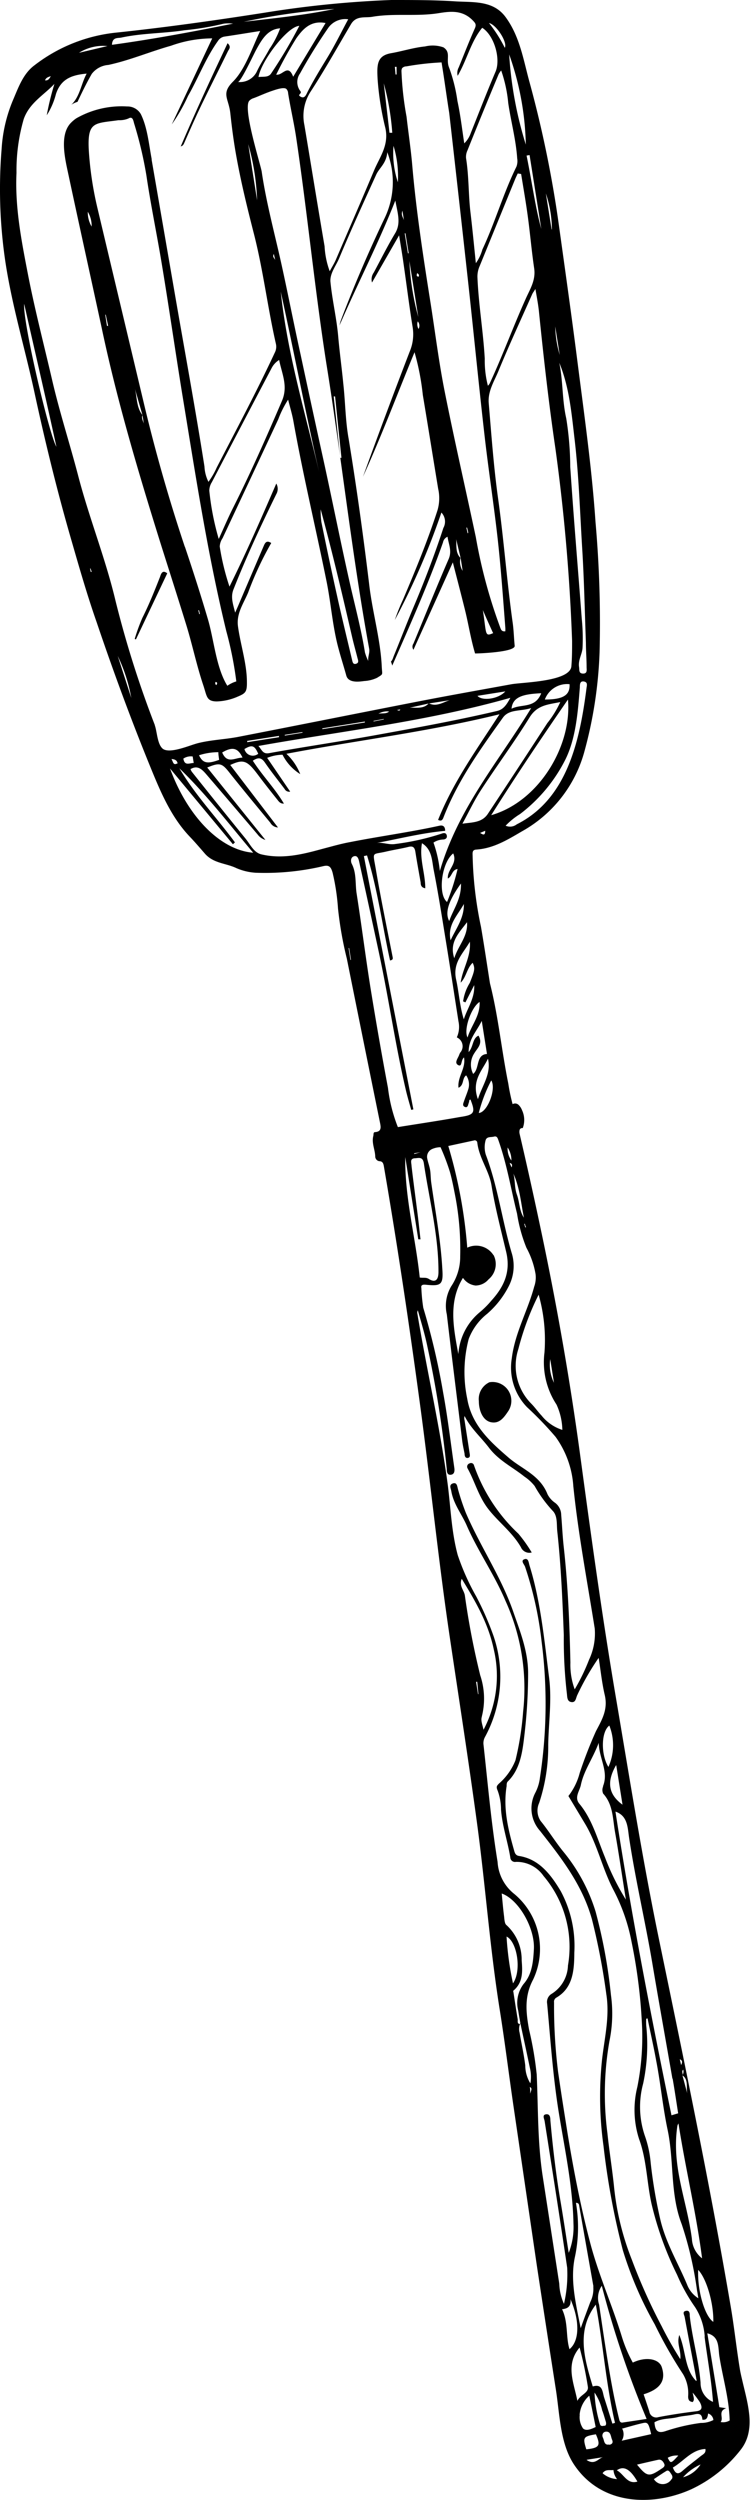 <svg xmlns="http://www.w3.org/2000/svg" viewBox="0 0 97.72 325.72"><g id="Layer_2" data-name="Layer 2"><g id="_ÎÓÈ_1" data-name="—ÎÓÈ 1"><path d="M69,10.73c-.8-2.89-1.26-6-3.16-8.55C64.2,0,61.59.33,59.22.17,56.49,0,53.76,0,51,0a134.21,134.21,0,0,0-16.5,1.65c-6.41,1-12.83,1.91-19.28,2.59A20.88,20.88,0,0,0,4.5,8.5C3,9.61,2.4,11.4,1.66,13.12a19.38,19.38,0,0,0-1.45,6.3A64.48,64.48,0,0,0,.7,34.11c.88,5.81,2.59,11.43,3.82,17.16,1.41,6.52,3,13,4.87,19.42,1,3.47,2,6.94,3.19,10.34,2.15,6.36,4.47,12.67,7,18.87,1.31,3.21,2.69,6.51,5.1,9.06.69.72,1.34,1.48,2,2.24,1.08,1.25,2.6,1.25,3.93,1.82a7.43,7.43,0,0,0,2.73.69,33.15,33.15,0,0,0,8.78-.86c.74-.18,1,.07,1.22.87a28.49,28.49,0,0,1,.7,4.65,47.79,47.79,0,0,0,1.15,6.53q2.13,10.6,4.29,21.22c.13.64.32,1.31-.6,1.38-.27,0-.19.31-.24.5-.24.91.22,1.76.25,2.65a.63.63,0,0,0,.52.64c.53,0,.56.43.63.81,1.77,10.32,3.31,20.68,4.71,31.06,1.37,10.17,2.39,20.37,3.91,30.53,1.19,8,2.42,15.92,3.5,23.9s1.65,16,2.91,24c.7,4.34,1.23,8.71,1.87,13.06q1.5,10.24,3,20.48,1.23,8.14,2.5,16.29c.49,3.17.55,7,2.37,9.71,3.55,5.32,10.24,5.44,15.22,3.21a17.58,17.58,0,0,0,6.45-5.13c2.09-2.62.92-6.06.22-9.13-.12-.51-.24-1-.32-1.54-.44-2.69-.72-5.39-1.18-8.07-2.71-15.91-6-31.64-9.26-47.42-2.21-10.63-3.91-21.4-5.73-32.1-1.76-10.38-3.19-20.81-4.6-31.23-1.38-10.2-3.15-20.2-5.3-30.27q-1.24-5.85-2.6-11.69a1.11,1.11,0,0,1,0-.57.35.35,0,0,1,.4-.21,3,3,0,0,0-.1-2.35,1.84,1.84,0,0,0-.47-.7.64.64,0,0,0-.75-.07,24.35,24.35,0,0,1-.56-2.67c-.88-4.34-1.3-8.77-2.39-13.07-.39-2.46-.75-4.92-1.17-7.36a49.38,49.38,0,0,1-1.09-9.21c0-.38-.1-.82.46-.86,2.2-.14,4-1.22,5.92-2.35A17,17,0,0,0,76.12,98a56.09,56.09,0,0,0,2-13A150,150,0,0,0,77.59,68c-.47-6.93-1.45-13.82-2.33-20.71-.75-5.89-1.58-11.77-2.4-17.66A147.45,147.45,0,0,0,69,10.73ZM89.61,273l-.69-2.6C89.81,271,89.31,272.14,89.61,273Zm-.68-2.61c.08-.23-.17-.52.09-.74A.94.94,0,0,1,88.93,270.37Zm-.18-1.32-.18-.78C88.92,268.46,88.93,268.66,88.75,269.05ZM66.34,7.09a37.27,37.27,0,0,1,2.17,11.75A49.87,49.87,0,0,1,66.34,7.09Zm2.27,13.18L69,20.2l1.53,9.63C69.76,27.08,69.3,23.65,68.61,20.27Zm3.73,22.26.59,3.72A14.23,14.23,0,0,1,72.34,42.53ZM65.77,6.23A18,18,0,0,0,63.71,3C64.69,3.21,66.16,5.54,65.77,6.23ZM62,70c-1.35-6.37-2.81-12.71-4.08-19.09-.74-3.74-1.21-7.54-1.8-11.3-.95-6-1.88-12-2.4-18-.18-2.15-.51-4.28-.75-6.41a41,41,0,0,1-.66-5.9.82.82,0,0,1,.08-.41.71.71,0,0,1,.55-.24,35.83,35.83,0,0,1,4.59-.52c.36,2.16.65,4.39,1,6.58Q59.78,25.71,61,36.8c.73,6.67,1.38,13.36,2.14,20,.51,4.46,1.2,8.91,1.7,13.37.43,3.86.7,7.73,1,11.6a4,4,0,0,1,0,.48c-.52.07-.58-.28-.7-.59A66.87,66.87,0,0,1,62,70Zm2.27,12.48c-1.15.52-.86.13-1.36-3C63.38,80.59,63.8,81.5,64.23,82.45ZM61,69.43l-.07.06c-.06-.25-.11-.5-.17-.75l.1,0C60.91,69,61,69.19,61,69.43ZM51.54,9.71l-.09-1h.22c0,.35,0,.69,0,1Zm11.62,37c-.2-3.52-.8-7-.95-10.52a3.32,3.32,0,0,1,.29-1.53l4.64-11.37c.1-.23.21-.46.32-.69l.44.07c.3,1.87.63,3.73.88,5.61.3,2.22.49,4.47.82,6.69.23,1.57-.58,2.76-1.12,4-1.64,3.64-3,7.39-4.68,11a1.4,1.4,0,0,1-.23.29A13.17,13.17,0,0,1,63.16,46.74Zm4.23-26.06a2.1,2.1,0,0,1-.1,1.06C65.57,25.2,64.5,29,62.85,32.51A5.75,5.75,0,0,1,62,34.29c-.24-2.33-.45-4.52-.71-6.7s-.19-4.67-.57-7a2,2,0,0,1,.19-1q2-5,4.06-9.92a3.22,3.22,0,0,1,.33-.49,17.91,17.91,0,0,1,.92,4.25C66.57,15.83,67.23,18.21,67.39,20.68ZM48.5,2.19c2.89-.5,5.84,0,8.75-.49,1.46-.23,3-.4,4.32.93.37.38.53.55.29,1.09-.74,1.66-1.4,3.37-2.09,5.06a1.52,1.52,0,0,0-.14,1.1c1.22-2.09,1.73-4.49,3.2-6.26,1.57,1,2.44,4.05,1.74,5.71-1.12,2.63-2.15,5.3-3.23,8a3.46,3.46,0,0,1-.85,1.35C60.2,16.8,60,15,59.6,13.16a20.91,20.91,0,0,0-1.07-4.31c-.48-1.12.28-2-.75-2.68a4.22,4.22,0,0,0-2.39-.12c-1.51.15-2.94.62-4.43.88-1.9.33-1.85,1.57-1.76,3.4a37.51,37.51,0,0,0,1,6.31c.52,2.26-.72,3.8-1.45,5.54-1.64,3.92-3.34,7.8-5,11.68-.21.48-.49.92-.79,1.48a11,11,0,0,1-.67-3.26c-.9-5.26-1.75-10.53-2.63-15.79a5.8,5.8,0,0,1,.83-4.38C42.33,9.08,44,6.09,45.74,3.14,46.42,2,47.56,2.35,48.5,2.19Zm6,33.86c-.34-.09-.16-.27-.16-.47C54.6,35.73,54.63,35.87,54.54,36.05ZM53.34,34l1.16,7.3A33.37,33.37,0,0,1,53.34,34Zm1.2,8.87a1.22,1.22,0,0,1-.11-1A.86.86,0,0,1,54.54,42.85ZM53.15,33l-.42-2.6h.1L53.25,33Zm-.71-5.52.19,1.21C52.48,28.24,52.23,28,52.44,27.44Zm-.6-3.73A12.07,12.07,0,0,1,51.27,19,13.52,13.52,0,0,1,51.84,23.71Zm7.58,46.45.6,2.51C59.28,72,59.53,71,59.42,70.16Zm.6,2.51.26,1.67A2.23,2.23,0,0,1,60,72.67ZM51.11,17.3l-.36,0L50,10.85A33.18,33.18,0,0,1,51.11,17.3ZM45.37,2.51c-.95,1.77-1.77,3.44-2.72,5S40.86,10.44,40.06,12c-.21.42-.42,1-1.06.48-.12-.23.41-.31.1-.66a1.93,1.93,0,0,1,0-2.26,69.2,69.2,0,0,1,3.72-6A2.73,2.73,0,0,1,45.37,2.51ZM42.52,47.35c2,12.38,3.32,24.84,5.58,37.17.1.56-.18,1-.12,1.6A6.51,6.51,0,0,1,47.55,85c-.46-2.84-1.18-5.61-1.83-8.41C44.45,71,43.36,65.48,42.16,60q-1.52-6.91-3-13.83c-.86-3.89-1.62-7.81-2.48-11.71s-2-8.08-2.59-12.15c-.29-1.39-2.51-8.38-1.58-9.21A1.32,1.32,0,0,1,33,12.8c.38-.11,1.53-.66,2.57-1,.78-.27,1.49-.43,1.74-.21a.84.84,0,0,1,.23.56c.32,2,.77,3.88,1.06,5.84C40.05,27.75,41,37.6,42.52,47.35Zm1.14,4.3q.41,4,.83,8l-.16,0c-.28-2.66-.57-5.32-.85-8ZM36.58,38c1.72,7.82,3.22,15.7,5,23.51C39.74,53.69,37.43,46,36.58,38Zm-.9-4.9c.06.27.1.44.18.76C35.67,33.56,35.49,33.44,35.68,33.08Zm6.1,33.26C43.32,72,44.6,77.47,45.88,83c.21.92.47,1.82.7,2.74.07.27.23.61-.18.74s-.46-.23-.53-.51c-.65-2.75-1.32-5.48-1.93-8.24-.72-3.22-1.4-6.45-2.06-9.68A10.44,10.44,0,0,1,41.78,66.34ZM31,10.68c.38,0,2.09-3.67,2.35-4.14.75-1.38,1.52-2.74,3.15-2.85a12,12,0,0,1-1.4,2.7c-.53,1-1.18,1.93-1.67,3A2.45,2.45,0,0,1,31,10.68ZM33.5,26.1l-1.16-7.32A30.29,30.29,0,0,1,33.5,26.1ZM39,3.37A63.21,63.21,0,0,1,35.3,9.61c-.38.51-1,.34-1.62.43C34,8,37.44,3.44,39,3.37Zm-3,6.33A52.24,52.24,0,0,1,38.6,5c.84-1.19,1.88-2.38,3.82-2L38.2,10C37.5,8.17,36.77,10,35.92,9.7Zm7.55-8.53C39.6,2,35.67,2.38,31.76,2.84A84.23,84.23,0,0,1,43.47,1.17ZM15.84,4.89c2.7-.58,5.49-.53,8.21-.95a35.63,35.63,0,0,0,5.11-.86,5,5,0,0,1,1.21,0C25,4.16,19.83,5.12,14.59,5.84,14.63,4.79,15.37,5,15.84,4.89ZM14,6l-3.71.88A5.92,5.92,0,0,1,14,6ZM6.62,9.92c-.2.36-.35.6-.75.55C6,10.11,6.25,10.05,6.62,9.92ZM3.15,39.59C4.55,45.8,6,52,7.35,58.21,6.4,56.62,2.93,41.82,3.15,39.59Zm8.67,34.92-.09-.44.07,0,.15.44Zm3.52,10.95a21.42,21.42,0,0,1,1.77,5.48Zm4.83,9a134.53,134.53,0,0,1-5.11-16.15C13.75,72.77,11.62,67.5,10.19,62c-1.08-4.14-2.4-8.21-3.37-12.37-1.08-4.67-2.29-9.3-3.2-14-.84-4.35-1.68-8.65-1.47-13.11a24,24,0,0,1,.94-7c.75-2.12,2.59-3.1,4-4.59a37.08,37.08,0,0,0-1,4.09,9.5,9.5,0,0,0,1.2-2.77c.66-2,2.09-2.48,4-2.66-.74,1.39-.88,3-2,4.06a3,3,0,0,1,.81-.38l0,0c.58-1.23,1.18-2.47,1.86-3.65a3,3,0,0,1,2.16-1.16c2.79-.6,5.42-1.73,8.16-2.5A16,16,0,0,1,27.65,5L22.38,16.21A22.66,22.66,0,0,0,24.5,12.5c1.35-2.36,2.34-5,3.91-7.18a1.23,1.23,0,0,1,.88-.56c1.44-.21,2.87-.45,4.61-.72-1,2.08-1.95,5-3.54,6.59s-.56,2.18-.35,4.13.44,3.7.77,5.53c.62,3.47,1.46,6.88,2.33,10.28,1.19,4.69,1.76,9.49,2.83,14.19a1.67,1.67,0,0,1-.13,1.17c-2.37,5.09-5,10-7.58,15a9.94,9.94,0,0,1-1.07,1.85,5,5,0,0,1-.52-2c-1.19-7.56-2.58-15.08-3.88-22.61-1-5.79-2-11.57-3-17.34l0-.12c-.36-1.89-.55-4.1-1.41-5.84a2,2,0,0,0-1.79-1,11.91,11.91,0,0,0-6.61,1.54,4.48,4.48,0,0,0-.81.7c-1.39,1.6-.66,4.61-.24,6.57,1.42,6.65,2.89,13.3,4.33,19.95C15.22,52.1,18,61.44,20.9,70.73c1.12,3.55,2.26,7.1,3.36,10.66.8,2.59,1.35,5.27,2.21,7.84.5,1.48.4,2.13,1.74,2.16A7.29,7.29,0,0,0,31,90.75c1-.42,1.19-.62,1.17-1.89,0-2.38-.83-4.84-1.16-7.23-.24-1.7.73-3,1.33-4.45a42.89,42.89,0,0,1,3-6.43c-.63-.42-.82,0-1,.43Q32.67,75.07,31,79l-.36.82c-.28-1.12-.61-2-.23-3C32.09,72.57,34,68.46,36,64.38A1.39,1.39,0,0,0,36,63c-2,4.62-3.91,9-6.1,13.43a31.64,31.64,0,0,1-1.27-5.22A2.12,2.12,0,0,1,29,70.12c2.42-5.17,4.85-10.32,7.26-15.5a13.22,13.22,0,0,1,1.28-2.55c.25,1,.53,1.91.69,2.81,1.25,7,2.91,13.91,4.32,20.88.59,2.92.78,5.91,1.57,8.79.31,1.16.68,2.31,1,3.47.28,1,1.67.8,2.34.71a4.52,4.52,0,0,0,1.67-.42c.86-.54.66-.32.61-1.48-.16-3.47-1.21-7.08-1.62-10.54-.77-6.39-1.65-12.75-2.69-19.1C45,54.83,45,52.42,44.73,50c-.2-2.08-.49-4.15-.67-6.23-.21-2.35-.77-4.65-1-7-.12-1.12.7-2.1,1.13-3.12,1.53-3.66,3.18-7.27,4.82-10.88.41-.91,1.33-1.46,1.45-2.94a10.88,10.88,0,0,1-.32,8.54c-2.08,4.36-4,8.81-5.73,13.38-.08.21-.12.44-.18.66,2.32-5.37,5-10.52,7.28-16.28.3,1.67.75,2.91,0,4.22-1,1.66-1.88,3.43-2.81,5.16a1.52,1.52,0,0,0-.23,1.3L52,30.66c.22,1.39.42,2.54.58,3.7.4,2.76.74,5.54,1.19,8.3a5.8,5.8,0,0,1-.39,3.15q-3.12,8.11-6.09,16.31c2.42-5.31,4.48-10.8,6.72-16.23a32.39,32.39,0,0,1,1.08,5.57c.68,4.07,1.33,8.15,2,12.22A5.57,5.57,0,0,1,57,66.49c-1.29,4-2.87,7.81-4.49,11.63a26.84,26.84,0,0,0-1.07,2.66,94.2,94.2,0,0,0,6.07-14,1.7,1.7,0,0,1,.26,2C56.59,72.4,55.2,76,53.73,79.46c-.83,2-1.6,4-2.42,6-.1.24-.17.57-.37.72.06.19.12.38.19.57,0,0,0,0,0-.08,2.31-5.28,4.67-10.54,6.59-16a1,1,0,0,1,.59-.74c.14,1,.61,1.84.14,2.92-1.58,3.64-3.06,7.34-4.58,11a.7.7,0,0,0,0,.81L59,73.27c.59,2.29,1.09,4.21,1.57,6.14s.76,3.82,1.33,5.73c.66,0,5.24-.19,5.16-1-.1-1-.12-2-.26-3-.76-5.4-1.15-10.84-1.91-16.25-.57-4.09-.86-8.22-1.21-12.34-.14-1.58.72-2.88,1.27-4.22,1.39-3.38,2.92-6.68,4.39-10,.09-.2.24-.38.42-.68.17,1,.35,1.93.45,2.84.61,6,1.28,12,2.15,17.9a248.5,248.5,0,0,1,2.18,25.1c0,1.08,0,2.17-.09,3.26-.06,2.07-6.32,2.13-7.82,2.4-4.11.75-8.23,1.48-12.33,2.28C46.57,92.94,38.83,94.49,31.07,96c-1.75.34-3.57.39-5.3.83-1.06.27-3.6,1.41-4.54.74C20.49,97,20.47,95.32,20.17,94.5ZM36.72,52.27c-2,4.67-4.07,9.36-6.35,13.89-.64,1.27-1.2,2.59-1.87,4.06a34.64,34.64,0,0,1-1.23-6.3,2.13,2.13,0,0,1,.33-1.09Q31.47,55.42,35.37,48a2.68,2.68,0,0,1,1-1.1C36.74,48.75,37.57,50.33,36.72,52.27Zm-12.63,19q-3.14-9.39-5.41-19c-2-8.41-4-16.8-6-25.23a44.75,44.75,0,0,1-1.1-7.28c-.25-4,.71-3.65,3.87-4.1a3,3,0,0,0,1.28-.22c.56-.34.64.27.74.63a51.2,51.2,0,0,1,1.61,6.82c.52,3.53,1.23,7,1.84,10.55,1,5.92,1.85,11.88,2.81,17.82C25.43,61.57,27,72,29.49,82.25a47.15,47.15,0,0,1,1.3,6.53,4,4,0,0,0-1.17.57c-1.46-2.36-1.73-5.92-2.51-8.6C26.17,77.55,25.15,74.38,24.09,71.23Zm4.1,18a.3.3,0,0,1-.09-.43C28.36,88.92,28.32,89.07,28.19,89.25ZM26.05,80l-.11,0c0-.16-.07-.33-.11-.49l.1,0ZM17.48,50.3l1.08,3.78C17.7,53,17.89,51.54,17.48,50.3Zm1.08,3.79.18,1.09C18.62,54.82,18.41,54.47,18.56,54.09ZM13.71,41l.07,0,.31,1.46h-.15ZM11.44,27.59a3.58,3.58,0,0,1,.5,1.93A3.6,3.6,0,0,1,11.44,27.59ZM74.21,89.14c.08,1.41-.8,2-3.22,2A3.1,3.1,0,0,1,74.21,89.14Zm-42,7.56,0-.17,4.14-.65,0,.17Zm1.42,1.52a1.12,1.12,0,0,1-1.78-.63C32.84,97,33.17,97.11,33.65,98.22Zm32.87-7.31c-.54,1-.94,1.54-1.77,1.73-5.2,1.22-10.44,2.17-15.68,3.12-4.67.85-9.36,1.53-14,2.37-.8.14-.91-.4-1.38-.94C44.67,95.23,55.63,94,66.52,90.91Zm-29.4,4.83,2.31-.36v.09l-2.3.37ZM42,95l0-.11,5.54-.88v.12Zm8-1.33,0,.07L48.67,94l0-.08ZM49.3,93a2.13,2.13,0,0,1,1.4-.3C50.28,93.06,49.76,92.88,49.3,93Zm2.37-.49.49-.08C52.05,92.71,51.83,92.54,51.67,92.47Zm1.39-.23,2.78-.62C55.08,92.49,54,92.09,53.06,92.24Zm2.79-.62,2.74-.43C57.7,91.5,56.86,92.14,55.85,91.62Zm6.35-1,3.64-.58C64.93,91.11,62.73,91.36,62.2,90.64Zm8.31-.32c-.79,2-2.57,1.34-3.86,2C66.79,90.76,68.21,90.43,70.51,90.32ZM31.6,98.71c-1,0-2,.88-2.65-.67C30.27,97.26,31,97.42,31.6,98.71ZM28.45,98c0,.39.07.71.1,1-1.54.56-2.12.45-2.62-.6A8.38,8.38,0,0,1,28.45,98Zm-3.35.53.14.88c-.57,0-1.18.42-1.35-.57A1.72,1.72,0,0,1,25.1,98.56Zm-2,.93c-.54.31-.53-.19-.76-.57C22.91,98.93,23.07,99.13,23.15,99.49Zm-1,.6L30.35,110l.26-.25c-2.38-3.24-5.15-6.12-7.24-9.65,3.46,3.34,6.41,7.2,9.62,11C28.65,110.75,24.4,106.3,22.14,100.09Zm23.63,25-.07,0-.24-1.54h.07ZM42,110.6c-2.58.71-5.17,1.36-7.92.72-1-.22-1.46-1.28-2.09-2.06-2.35-2.89-4.68-5.8-7-8.71a1.78,1.78,0,0,1-.17-.34c.94-.57,1.53.06,2.09.71q3.34,3.9,6.67,7.82a1.9,1.9,0,0,0,1,.69L27,100c1.68-.69,1.93-.58,3,.8,1.71,2.15,3.47,4.27,5.22,6.39a1.21,1.21,0,0,0,1,.62L30,99.67c1.73-.8,2.2-.6,3.62,1.29.8,1.07,1.63,2.12,2.46,3.16.21.25.4.61.91.58-1.18-2-2.79-3.62-4.05-5.59.64-.42,1.09-.47,1.58.25.81,1.18,1.7,2.29,2.56,3.43a.67.67,0,0,0,.73.35l-3-4.4a5.74,5.74,0,0,1,2-.41,6.34,6.34,0,0,0,2.31,2.53,7.35,7.35,0,0,0-1.8-2.65c9.24-1.76,18.45-2.86,27.76-5.15-3,4.64-6,8.77-8,13.76.38.19.56.07.7-.31,1.88-4.85,4.83-8.92,7.74-13,.81-1.14,2.27-.8,3.69-1.26-4.26,7-9.49,13-11.9,21.23a16,16,0,0,0-.83-3.7,2.41,2.41,0,0,1,1.23-.4c.31,0,.59-.17.5-.54s-.4-.33-.69-.22a32.11,32.11,0,0,1-6,1.34c-.91.16-1.79-.32-2.69-.09,3-.54,6-1.33,9.17-1.62,0-.53-.24-.78-.74-.67-3.86.85-7.77,1.37-11.62,2.13C44.42,109.93,43.23,110.28,42,110.6Zm24.77,42.05c.93,1.88,1.09,4,1.49,6-.6-.9-.55-2-.91-3S67.16,153.62,66.81,152.65Zm-.13-.58-.24-.55C66.78,151.61,66.73,151.83,66.68,152.07Zm-.54-2.62a2.94,2.94,0,0,1,.53,1.75A2.66,2.66,0,0,1,66.14,149.45Zm2.3,10c0,.15.09.31.14.46l-.1,0-.14-.46Zm-4.12,4.06a2.67,2.67,0,0,0-3.4-.95,63.53,63.53,0,0,0-2.47-13.25l3.34-.72a.33.33,0,0,1,.44.29c.23,2,1.53,3.63,1.85,5.57.48,2.94,1.24,5.81,1.92,8.7.62,2.65-.37,4.58-1.94,6.31a11.81,11.81,0,0,1-1.5,1.5,7.77,7.77,0,0,0-2.8,5.47c-.63-3.41-1.33-6.79.6-9.94a2.29,2.29,0,0,0,1.64,1,2.24,2.24,0,0,0,1.69-.8A2.58,2.58,0,0,0,64.32,163.54ZM52.8,150.75l1.7,10.72.29,0c-.12-1-.23-2.09-.36-3.14-.27-2.14-.56-4.28-.81-6.42,0-.37-.26-.94.39-1,.49,0,1.08-.3,1.22.69.7,4.7,1.91,9.33,1.9,14.12,0,1.06-.42,1.44-1.26.91-.37-.23-.69-.11-1.18-.18C54.14,161.19,52.73,156.07,52.8,150.75Zm1.14-.49.85-.14-.81.24S54,150.29,53.94,150.26Zm-2.1-3.41a20.48,20.48,0,0,1-1.29-5.11q-1.21-6.45-2.26-12.93c-.66-4.13-1.18-8.29-1.83-12.43-.19-1.27,0-2.61-.62-3.82-.16-.31-.18-.86.28-1s.6.35.68.72q1.32,6,2.59,11.93c1.27,5.94,2.13,12,3.51,17.9.2.84.45,1.67.68,2.5l.28-.07-6.45-33,.41-.09c1.39,4.47,2,9.15,3,13.69.39-.08.38-.23.33-.49-.75-3.81-1.54-7.62-2.19-11.44-.41-2.37-.53-1.81,1.39-2.27,1-.23,2-.38,2.91-.61.54-.13.77.08.86.65.21,1.35.46,2.69.69,4,0,.33.08.67.6.75,0-2-.8-3.85-.43-5.87,1.33.82,1.29,2.28,1.53,3.5.61,3.12,1.1,6.27,1.61,9.41.56,3.44,1.08,6.89,1.62,10.33a3.33,3.33,0,0,1-.22,2.06,1.26,1.26,0,0,1,.43,2,3.09,3.09,0,0,0-.14.32c-.16.43-.65,1-.11,1.29s.32-.65.76-1c.26,1.46-.88,2.51-.72,3.95.76-.34.44-1.24,1-1.61a2.1,2.1,0,0,1,.24,1.91c-.15.48-.35.94-.51,1.42-.09.27-.28.62.1.78s.41-.27.51-.54,0-.38.22-.42c.67,1.7.53,2-1.35,2.27C57.33,146,54.64,146.4,51.84,146.85Zm7.78-33.63a28.75,28.75,0,0,1-1.37,4.3c-1.24-1-.71-5.15.8-6.33.6,1.34-.79,2.07-.7,3.27C58.91,114.2,58.87,113.32,59.62,113.22Zm1.6,9.47c.16,2-.95,3.5-1.2,5.34.74-.72.82-1.92,1.57-2.59.33.76.26,1-.38,2.62a6.18,6.18,0,0,0-.87,2.41l.3.13c.38-.75.76-1.5,1.15-2.25.08,1.73-.9,3-1.36,4.46-.53-1.72-.63-3.49-1-5.19C58.94,125.4,60.37,124.21,61.22,122.69Zm2.23,14.63c-1.48.1-.93,1.91-1.8,2.6a2.68,2.68,0,0,1,.16-2.71c.38-.64,1.15-1.25.53-2.28-.81.38-.62,1.39-1.28,2.15,0-1.73,1-2.62,1.71-4.07Zm.13.61c.45,2-.71,3.38-1.31,5.28C61.39,140.8,62.84,139.49,63.58,137.93Zm.44,2.85c.66,1.11-.51,4.16-1.64,4.23A19.55,19.55,0,0,1,64,140.78Zm-3.1-5.61c-.55-1,.48-3.94,1.57-4.63C62.57,132.39,61.41,133.56,60.92,135.17Zm-1.73-10.32c-.7-2.11.65-3.33,1.66-4.7C61,122,59.67,123.24,59.19,124.85Zm-.48-2.34c-.45-2,.92-3.25,1.73-4.73C60.48,119.63,59.4,121,58.71,122.51ZM58.53,120c-.59-1.09-.09-2.65,1.53-4.89C60.12,117.14,59.07,118.43,58.53,120Zm4.25,103.64a9.53,9.53,0,0,0-.21-5.37,102,102,0,0,1-2-10.39c-.1-.69-.79-1.24-.41-2.18,1.8,2.94,3.47,5.81,4.18,9.22A15,15,0,0,1,63,225.37C62.85,224.66,62.62,224.17,62.78,223.67Zm-.5-2.92-.25-1.6.15,0,.16,1.61ZM66,252.31c1.37.66,2,4.42.84,6.1A40,40,0,0,1,66,252.31Zm.84,7.09c1.37-1.1,1.23-2.65,1.13-4a6.09,6.09,0,0,0-2-4.6c-.22-.18-.25-.72-.29-1.1-.13-1-.21-2-.31-3,2.2.78,4.35,4.51,4.19,7.28-.09,1.64-.24,3.26-1.34,4.51a4.08,4.08,0,0,0-.69,3.51c.08.57.19,1.14.29,1.7-.5.05-.33-.42-.37-.63C67.23,261.77,67.05,260.54,66.87,259.4Zm2.24,12a4.43,4.43,0,0,1-.64-2.29c-.18-1.44-.5-2.85-.74-4.28a1.76,1.76,0,0,1,.1-1.22c.41,1.92.83,3.83,1.23,5.76A5.08,5.08,0,0,1,69.11,271.42Zm0,1.4c0-.53,0-.69-.06-.89C69.39,272.07,69.22,272.28,69.07,272.82Zm4.17,28.06c.77-.07,1.19-.42,1.08-1.3,1.25,2.89,1.16,5.45-.13,6.51C73.7,304.42,74.06,302.62,73.24,300.88Zm2.27,5A49.72,49.72,0,0,1,76.6,311c.09.79-1,1-1.37,1.81C74.78,310.45,73.62,308.12,75.51,305.86Zm0,8.76a3.73,3.73,0,0,1,1.26-2.49c.31,1.49.57,2.77.83,4.08-.57.28-1.26.57-1.65.18A2.58,2.58,0,0,1,75.54,314.62Zm1.78-16.73a3.91,3.91,0,0,1-.4,2.07c-.37,1-.75,2-1.24,3.38C75,300,74.26,297,74.92,294a18.61,18.61,0,0,0,.12-7c.44,0,.41.32.45.53C76.1,291,76.7,294.42,77.32,297.89Zm-.08,13c-1.1-3.65-2.14-7.25.41-10.63.95,5.1,1.31,10.32,2.5,15.41l-.34.1c-.36-1.14-.71-2.28-1.08-3.42C78.49,311.63,78.51,310.53,77.24,310.93Zm1.53,5.14c-.2.06-.49.12-.57-.18a16,16,0,0,1-.72-4.13,6.77,6.77,0,0,1,1,2.32c.19.47.32,1,.47,1.46C79,315.74,79,316,78.77,316.07Zm-2.37,3.05c-.47-1.51-.38-1.65,1.26-1.92C78.29,318.64,78.1,318.93,76.4,319.12Zm.06,1.4,2.14-.34C78,320.26,77.51,321.22,76.46,320.52Zm2.08,1.74c.41-.56.93-.33,1.41-.41A2.16,2.16,0,0,0,80.4,323,3.19,3.19,0,0,1,78.54,322.26Zm.85-3.73c-.68.13-.63-.52-.81-.88s0-.75.35-.79c.69-.08.65.62.84,1.05S79.69,318.47,79.39,318.53Zm1,3.36c.89-.62,1.73-.18,2.68,1.47C81.74,323.72,81.3,322.38,80.43,321.89Zm.66-5.42c.94-.26,1.83-.53,2.73-.73.63-.14.75,0,1.08,1.44L81,318A1.56,1.56,0,0,0,81.09,316.47Zm.09-.8c-.34.05-.41-.25-.47-.52-.74-3-1.24-6-1.71-9-.31-1.95-.59-3.9-.88-5.84a2.79,2.79,0,0,1,.35-2.46,127.27,127.27,0,0,0,5.84,17.35ZM83,321.11c1-.23,1.88-.44,2.76-.63.39-.09.64.2.79.54s-.2.52-.41.66C84.56,322.74,84.29,322.7,83,321.11Zm4.5,1.89a1.34,1.34,0,0,1-2.3,0c.54-.36,1.06-.72,1.6-1.05.29-.19.45.08.6.3S87.71,322.7,87.53,323ZM87,320.22a2.38,2.38,0,0,1,1.38-.29C87.4,321,87.39,321,87,320.22Zm2,2.54a6.82,6.82,0,0,1,2.28-1.67A3.92,3.92,0,0,1,89,322.76Zm2.39-2.83c-.82.67-1.67,1.29-2.47,2-.53.46-.91.46-1.25-.44,1.41-.81,2.44-2.33,4.24-2.42C92,319.59,91.65,319.73,91.41,319.93Zm-.08-4.25a24.57,24.57,0,0,0-4.58,1.06c-1,.34-1.37,0-1.46-1.14.92-.55,2-.42,3-.67.72-.18,1.47-.19,2.19-.36s1,0,1.06.69c.65.07.67-.41.75-.81a1,1,0,0,1,.68.85A3.44,3.44,0,0,1,91.33,315.68Zm.49-11.25c.36,2.83.89,5.63,1.1,8.51a2.66,2.66,0,0,1-1.62-2.5c-.24-2.94-1.09-5.79-1.41-8.71,0-.31,0-.76-.51-.65s-.2.53-.15.81c.49,2.65,1,5.29,1.5,7.94,0,.14.11.29,0,.39-1.54-1.56-1.31-3.88-2.2-6-.38,1.15.26,2,.13,3.15a47.51,47.51,0,0,1-2.43-4.29,74.32,74.32,0,0,1-3.89-8.68A35.29,35.29,0,0,1,80,284.86c-.24-2.32-.62-4.63-.86-6.95a39.48,39.48,0,0,1,.27-12,17.7,17.7,0,0,0,.19-6,68,68,0,0,0-2-10.86,22.87,22.87,0,0,0-4.16-7.75c-1.06-1.29-1.94-2.75-3-4.05a2.41,2.41,0,0,1-.19-2.35,23.4,23.4,0,0,0,1.18-7.59c.05-2.92.49-5.81.11-8.76-.63-4.91-1.08-9.85-2.55-14.6-.11-.36-.14-1-.67-.8s0,.68.1,1a47,47,0,0,1,2.15,9.75,63.27,63.27,0,0,1-.22,17.71,5.75,5.75,0,0,1-.59,1.94,4.39,4.39,0,0,0,.61,5c2.75,3.5,5.5,7,6.76,11.53A87.34,87.34,0,0,1,79,259.83c.46,2.93-.24,5.69-.56,8.53a46.27,46.27,0,0,0,.19,11.21,97.78,97.78,0,0,0,2.52,13.6,47.9,47.9,0,0,0,4.16,9.67A58,58,0,0,0,89,309.33a4.94,4.94,0,0,1,.66,2.89c0,.54.21.68.59.74.29-.31.1-.65,0-1.23A12.4,12.4,0,0,1,91.2,313c.29.58.37,1.06-.48,1.16-1.65.2-3.29.45-4.92.76a.91.91,0,0,1-1.2-.74c-.24-.75-.49-1.49-.74-2.23,2.2-.68,2.94-1.81,2.36-3.55-.37-1.1-2.1-1.39-3.77-.58A17.92,17.92,0,0,1,81,304.37c-1.23-4-2.89-7.72-4-11.77-1.3-4.86-2.26-9.8-3.07-14.77-.42-2.64-.84-5.28-1.22-7.93a69.29,69.29,0,0,1-.52-9,.62.62,0,0,1,.26-.61c2.19-1.25,2.37-3.53,2.38-5.88a15.11,15.11,0,0,0-1.76-8c-1.32-2.22-2.85-4.19-5.44-4.6-.36-.05-.52-.27-.62-.63-.79-2.77-1.48-5.55-1-8.47,0-.2,0-.42.13-.58,1.58-1.54,1.91-3.68,2.16-5.84a69.19,69.19,0,0,0,.51-8.28c0-2.81-1-5.34-1.9-7.92-1.58-4.61-4.32-8.57-6.22-13a30.14,30.14,0,0,1-1-3c-.12-.39-.12-1-.68-.82s-.26.68-.21,1c.28,1.68,1.36,3,2,4.46,1.48,3.4,3.61,6.4,5.06,9.84A27.54,27.54,0,0,1,68.16,223a38.86,38.86,0,0,1-1,6.35A7.85,7.85,0,0,1,65,232.39c-.28.29-.38.41-.15.93a7.29,7.29,0,0,1,.43,2.45c.16,2.14.87,4.15,1.21,6.24a.61.61,0,0,0,.73.57,4.25,4.25,0,0,1,3.6,1.84A14.28,14.28,0,0,1,74,256.09a4.5,4.5,0,0,1-2.12,3.68,1.23,1.23,0,0,0-.59,1.29c.44,4.77.76,9.53,1.53,14.27s1.81,9.55,1.9,14.42a9.17,9.17,0,0,1-.62,3.77c-.39-2.44-.71-4.62-1.08-6.79-.59-3.47-1-7-1.31-10.47,0-.42-.07-.87-.58-.79s-.22.58-.17.88c1,6.36,2,12.73,2.94,19.1a16.89,16.89,0,0,1-.42,4.72,6.91,6.91,0,0,1-.61-2.63l-2.16-14c-.68-4.44-.58-8.77-.78-13.26a45.45,45.45,0,0,0-1-5.86c-.4-2.24-.64-4.3.53-6.5a9.33,9.33,0,0,0-2.44-11.15,5.76,5.76,0,0,1-2.19-4.2C64,237.48,63.56,232.4,63,227.33a1.66,1.66,0,0,1,.18-1,16.42,16.42,0,0,0,1.11-13.22A39.24,39.24,0,0,0,62.05,208a30.84,30.84,0,0,1-2.41-5.39c-.83-3.06-.91-6.18-1.32-9.32-1-7.42-2.71-14.75-3.94-22.14a.67.67,0,0,1,.06-.43c.44,1.56.91,3.1,1.24,4.69a144.11,144.11,0,0,1,2.53,16c0,.37.07.8.55.73s.49-.54.43-.93c-.47-3.27-.86-6.56-1.46-9.82a92.58,92.58,0,0,0-2.58-11,22.52,22.52,0,0,1-.25-2.58c-.11-.53.42-.44.73-.41,1.86.18,2.15-.06,2-2.1-.21-3.76-.91-7.47-1.44-11.2-.07-.48-.07-1-.12-1.45-.08-.68-.31-1.17-.42-1.8a1.11,1.11,0,0,1,.56-1.1,2.7,2.7,0,0,1,1.19-.28,28.23,28.23,0,0,1,1.23,3.25c.29,1.05.49,2.12.7,3.19a37.08,37.08,0,0,1,.63,7.79,6.89,6.89,0,0,1-1.17,3.89,5,5,0,0,0-.57,3.67c.64,5.48,1.34,11,2,16.44.07.57.2,1.13.31,1.7,0,.26.08.61.43.55s.26-.4.22-.67c-.21-1.41-.44-2.82-.65-4.23a1,1,0,0,1,0-.56c.81,1.62,2.13,2.75,3.17,4.12,1.29,1.7,3.08,2.53,4.62,3.77a5.83,5.83,0,0,1,1.34,1.23,16.88,16.88,0,0,0,2.34,3.22c.67.66.51,1.77.61,2.69.49,4.5.68,9,.85,13.53a61,61,0,0,0,.39,7.52c.07.48,0,1.1.59,1.19s.58-.51.78-.92A33.52,33.52,0,0,1,78,216c.26,1.61.42,3.24.79,4.82.45,1.9-.35,3.23-1.14,4.73A57.05,57.05,0,0,0,75.53,231a8.26,8.26,0,0,1-1.47,3l2.13,3.55c1.63,2.69,2.27,5.86,3.71,8.63a24.34,24.34,0,0,1,2.39,6.83,69.68,69.68,0,0,1,1.38,11.36,33.31,33.31,0,0,1-.63,7.54,12.37,12.37,0,0,0,.23,6.79c1,2.72,1,5.67,1.63,8.48a43.34,43.34,0,0,0,3.32,9.2,23.07,23.07,0,0,0,2.34,4.21A8,8,0,0,1,91.82,304.43ZM87,277.56c.84,4.06.3,8.3,1.82,12.22a47.61,47.61,0,0,1,2,8.66c.06.29.1.57.17,1a3.65,3.65,0,0,1-1.47-1.79c-1.2-2.87-2.83-5.53-3.52-8.62a63.6,63.6,0,0,1-1.22-7.24,14.22,14.22,0,0,0-.71-3.38,11.64,11.64,0,0,1-.27-6.95,24.14,24.14,0,0,0,.4-7.54,6.78,6.78,0,0,1,0-.9l.17-.05c.38,1.86.8,3.71,1.14,5.58C86.09,271.57,86.37,274.63,87,277.56Zm-8.41-44.82a1.15,1.15,0,0,0,0,.95c1.32,1.44,1.24,3.35,1.56,5.1.51,2.9.93,5.81,1.4,8.71A31.54,31.54,0,0,1,78.83,242c-1-2.42-1.68-5-3.35-7-.66-.81,0-1.59.19-2.38.38-1.91,1.53-3.41,2.34-5.55C78.07,229.17,79.34,230.82,78.56,232.74Zm1.7-2.76.82,5.15C79.3,233.81,79,232.2,80.26,230Zm-1,.26c-1-1.55-1-4.59.1-5.42A6.93,6.93,0,0,1,79.26,230.24Zm15.81,85.1a1.64,1.64,0,0,1-1.21.22c.46-.52-.42-1.39.73-1.8l-.89-.13L92.16,304c1.6.42,1.39,1.8,1.57,3C94.16,309.76,95,312.5,95.07,315.34Zm-2.13-12.81c-1.13-.69-2.12-4.06-2-6.79C92.06,296.87,93,300.12,92.94,302.53Zm-1.46-8.27a3.42,3.42,0,0,1-1.36-2.56c-.66-5.08-2.69-9.41-1.89-14.74a1.35,1.35,0,0,1,.14-.3C89.32,282.57,90.72,288.34,91.48,294.26Zm-3.87-23.44c.26,1.49.48,3,.72,4.52l-.87.26c-2.71-13.16-5.26-26.32-7.3-39.57,1.62.55,1.58,2.12,1.78,3.42.82,5.44,2.08,10.79,3,16.2C85.82,260.71,86.73,265.76,87.61,270.82ZM74.7,193.64c.64,6.22,1.81,12.37,2.79,18.54a8,8,0,0,1-.74,4.06,25.76,25.76,0,0,1-1.87,3.86,9.22,9.22,0,0,1-.56-3.48c-.11-5-.31-10-.86-15-.16-1.41-.22-2.84-.34-4.26a2,2,0,0,0-.78-1.55,3,3,0,0,1-1-1.12c-1-2.55-3.41-3.3-5.18-4.87-2.31-2-4.7-4.15-5.28-7.57a17,17,0,0,1,.19-7.8,7.62,7.62,0,0,1,2.42-3.29,11.94,11.94,0,0,0,2.8-3.59,5.75,5.75,0,0,0,.44-4.12c-1.29-4.29-1.84-8.79-3.43-13a3.34,3.34,0,0,1-.05-1.8c.12-.62.7-.45,1.1-.56s.48.16.61.53c1.09,3.09,1.62,6.33,2.41,9.51a19.75,19.75,0,0,0,1.22,4.44A11,11,0,0,1,69.78,166a3.56,3.56,0,0,1-.18,1.64c-.85,3.17-2.51,6-2.92,9.35a7.41,7.41,0,0,0,2,6.36,45,45,0,0,1,3.71,3.86A12.34,12.34,0,0,1,74.7,193.64Zm-3.76-17.41A10.05,10.05,0,0,0,72.51,183a8.29,8.29,0,0,1,.76,3.3,5.65,5.65,0,0,1-2.71-1.87c-.46-.48-.85-1.05-1.32-1.53a7,7,0,0,1-1.7-7.14,35.4,35.4,0,0,1,2.64-7.08A21.69,21.69,0,0,1,70.94,176.23Zm.75.85.49,3.08A5.28,5.28,0,0,1,71.69,177.08Zm-9.14-68.56.67-.28C63.22,109,62.84,108.68,62.55,108.52Zm-2.3-1.2c.8-1.46,1.52-3,2.42-4.38C64.74,99.75,67,96.71,69,93.47c1-1.63,2.42-1.67,4-2a13,13,0,0,1-1.68,2.73q-3.86,5.94-7.76,11.84C62.78,107.21,61.51,107.13,60.25,107.32ZM74,91.14c.55,6-3.76,13.28-10,15.07C67.28,101,70.58,96.1,74,91.14Zm2.42-1.5c-.9,7.08-2.6,14.5-9.09,17.76a1.42,1.42,0,0,1-1.45.18,9.29,9.29,0,0,1,1.88-1.52,20.48,20.48,0,0,0,5.92-7.13c1.37-2.79,1.62-6.23,1.87-9.37,0-.37,0-.86.53-.77S76.46,89.32,76.42,89.64ZM74.87,57.27c.56,4.79.7,9.6,1,14.41.24,4,.32,8,.47,12.06,0,1.05.09,2.11.09,3.17,0,.34.13.86-.46.85s-.46-.47-.52-.84c-.15-.92.4-1.67.45-2.5a25.46,25.46,0,0,0-.1-3.8C75.3,74,74.74,67.43,74.3,60.83a41.11,41.11,0,0,0-.52-6.31c-.55-2.42-.41-4.86-.91-7.26C74.19,50.47,74.47,53.88,74.87,57.27Zm-3-27.38-.75-4.69A15,15,0,0,1,71.91,29.89Z"/><path d="M47.22,110.07v.05l.69-.1V110Z"/><path d="M71.08,32.62a1.23,1.23,0,0,0,0-.27s0-.05,0-.07Z"/><path d="M47.12,132h.08c0-.11,0-.21-.05-.32h0Z"/><path d="M43.45,50.54c0-.2.07-.27,0-.3s0-.27-.12-.13S43.41,50.3,43.45,50.54Z"/><path d="M14.75,45.26l.06,0a.75.75,0,0,0-.05-.16l0,0Z"/><path d="M15.82,44.59l0,0a.19.19,0,0,0,0-.08l0,0Z"/><path d="M75.07,286.11s-.08.08-.07.11,0,.08.08.12.08-.07.08-.1S75.1,286.16,75.07,286.11Z"/><path d="M11.43,73.17h0a1.79,1.79,0,0,0,0-.23h0Z"/><path d="M48,135.92a1.11,1.11,0,0,0,0,.13s0,.11,0,.16l.09,0Z"/><path d="M93.7,296c0-.07,0-.1,0-.12a.83.83,0,0,0-.09-.16Z"/><path d="M64.85,143.6l-.1-.14c0,.06-.11.1-.15.16s.05.09.08.13Z"/><path d="M47.27.91l-.06,0a.18.18,0,0,0,.09,0s.05,0,.07,0Z"/><path d="M94.65,316.27l0-.07-.1.07,0,.06Z"/><path d="M48.14,137h0a.17.17,0,0,0,0-.07h-.06Z"/><path d="M70.82,31.25c.06.09,0,0,0,0Z"/><path d="M70.94,23.12l-.12-.06s0,.07,0,.08l.12.07Z"/><path d="M1,29.53H1l0-.22H.94Z"/><path d="M46.76,130.13l0-.08h0a.14.14,0,0,0,0,.09Z"/><polygon points="49.78 149.94 49.77 149.87 49.72 149.9 49.78 149.94"/><path d="M21.79,74.7l-4.08,8.61-.16-.06a24.19,24.19,0,0,1,1-2.75c.87-1.73,1.59-3.53,2.3-5.34C21,74.69,21.19,74.22,21.79,74.7Z"/><path d="M69.28,202.27a1.19,1.19,0,0,1-1.41-.69c-1.11-1.92-2.83-3.19-4.17-4.87s-1.8-3.63-2.78-5.4a.45.45,0,0,1,.27-.65.39.39,0,0,1,.56.23,22.12,22.12,0,0,0,5.79,8.93A18.41,18.41,0,0,1,69.28,202.27Z"/><path d="M23.53,19.12c1.93-4.54,4-9,6.12-13.49.51.45.2.78.07,1-1.15,2.36-2.34,4.69-3.48,7.06-.76,1.58-1.47,3.19-2.18,4.81-.12.28-.21.53-.53.57Z"/><path d="M62.39,182.55a2.42,2.42,0,0,1,1.38-2.46,2.45,2.45,0,0,1,2.4,3.84c-.56.83-1.13,1.58-2.19,1.37S62.39,183.8,62.39,182.55Z"/></g></g></svg>